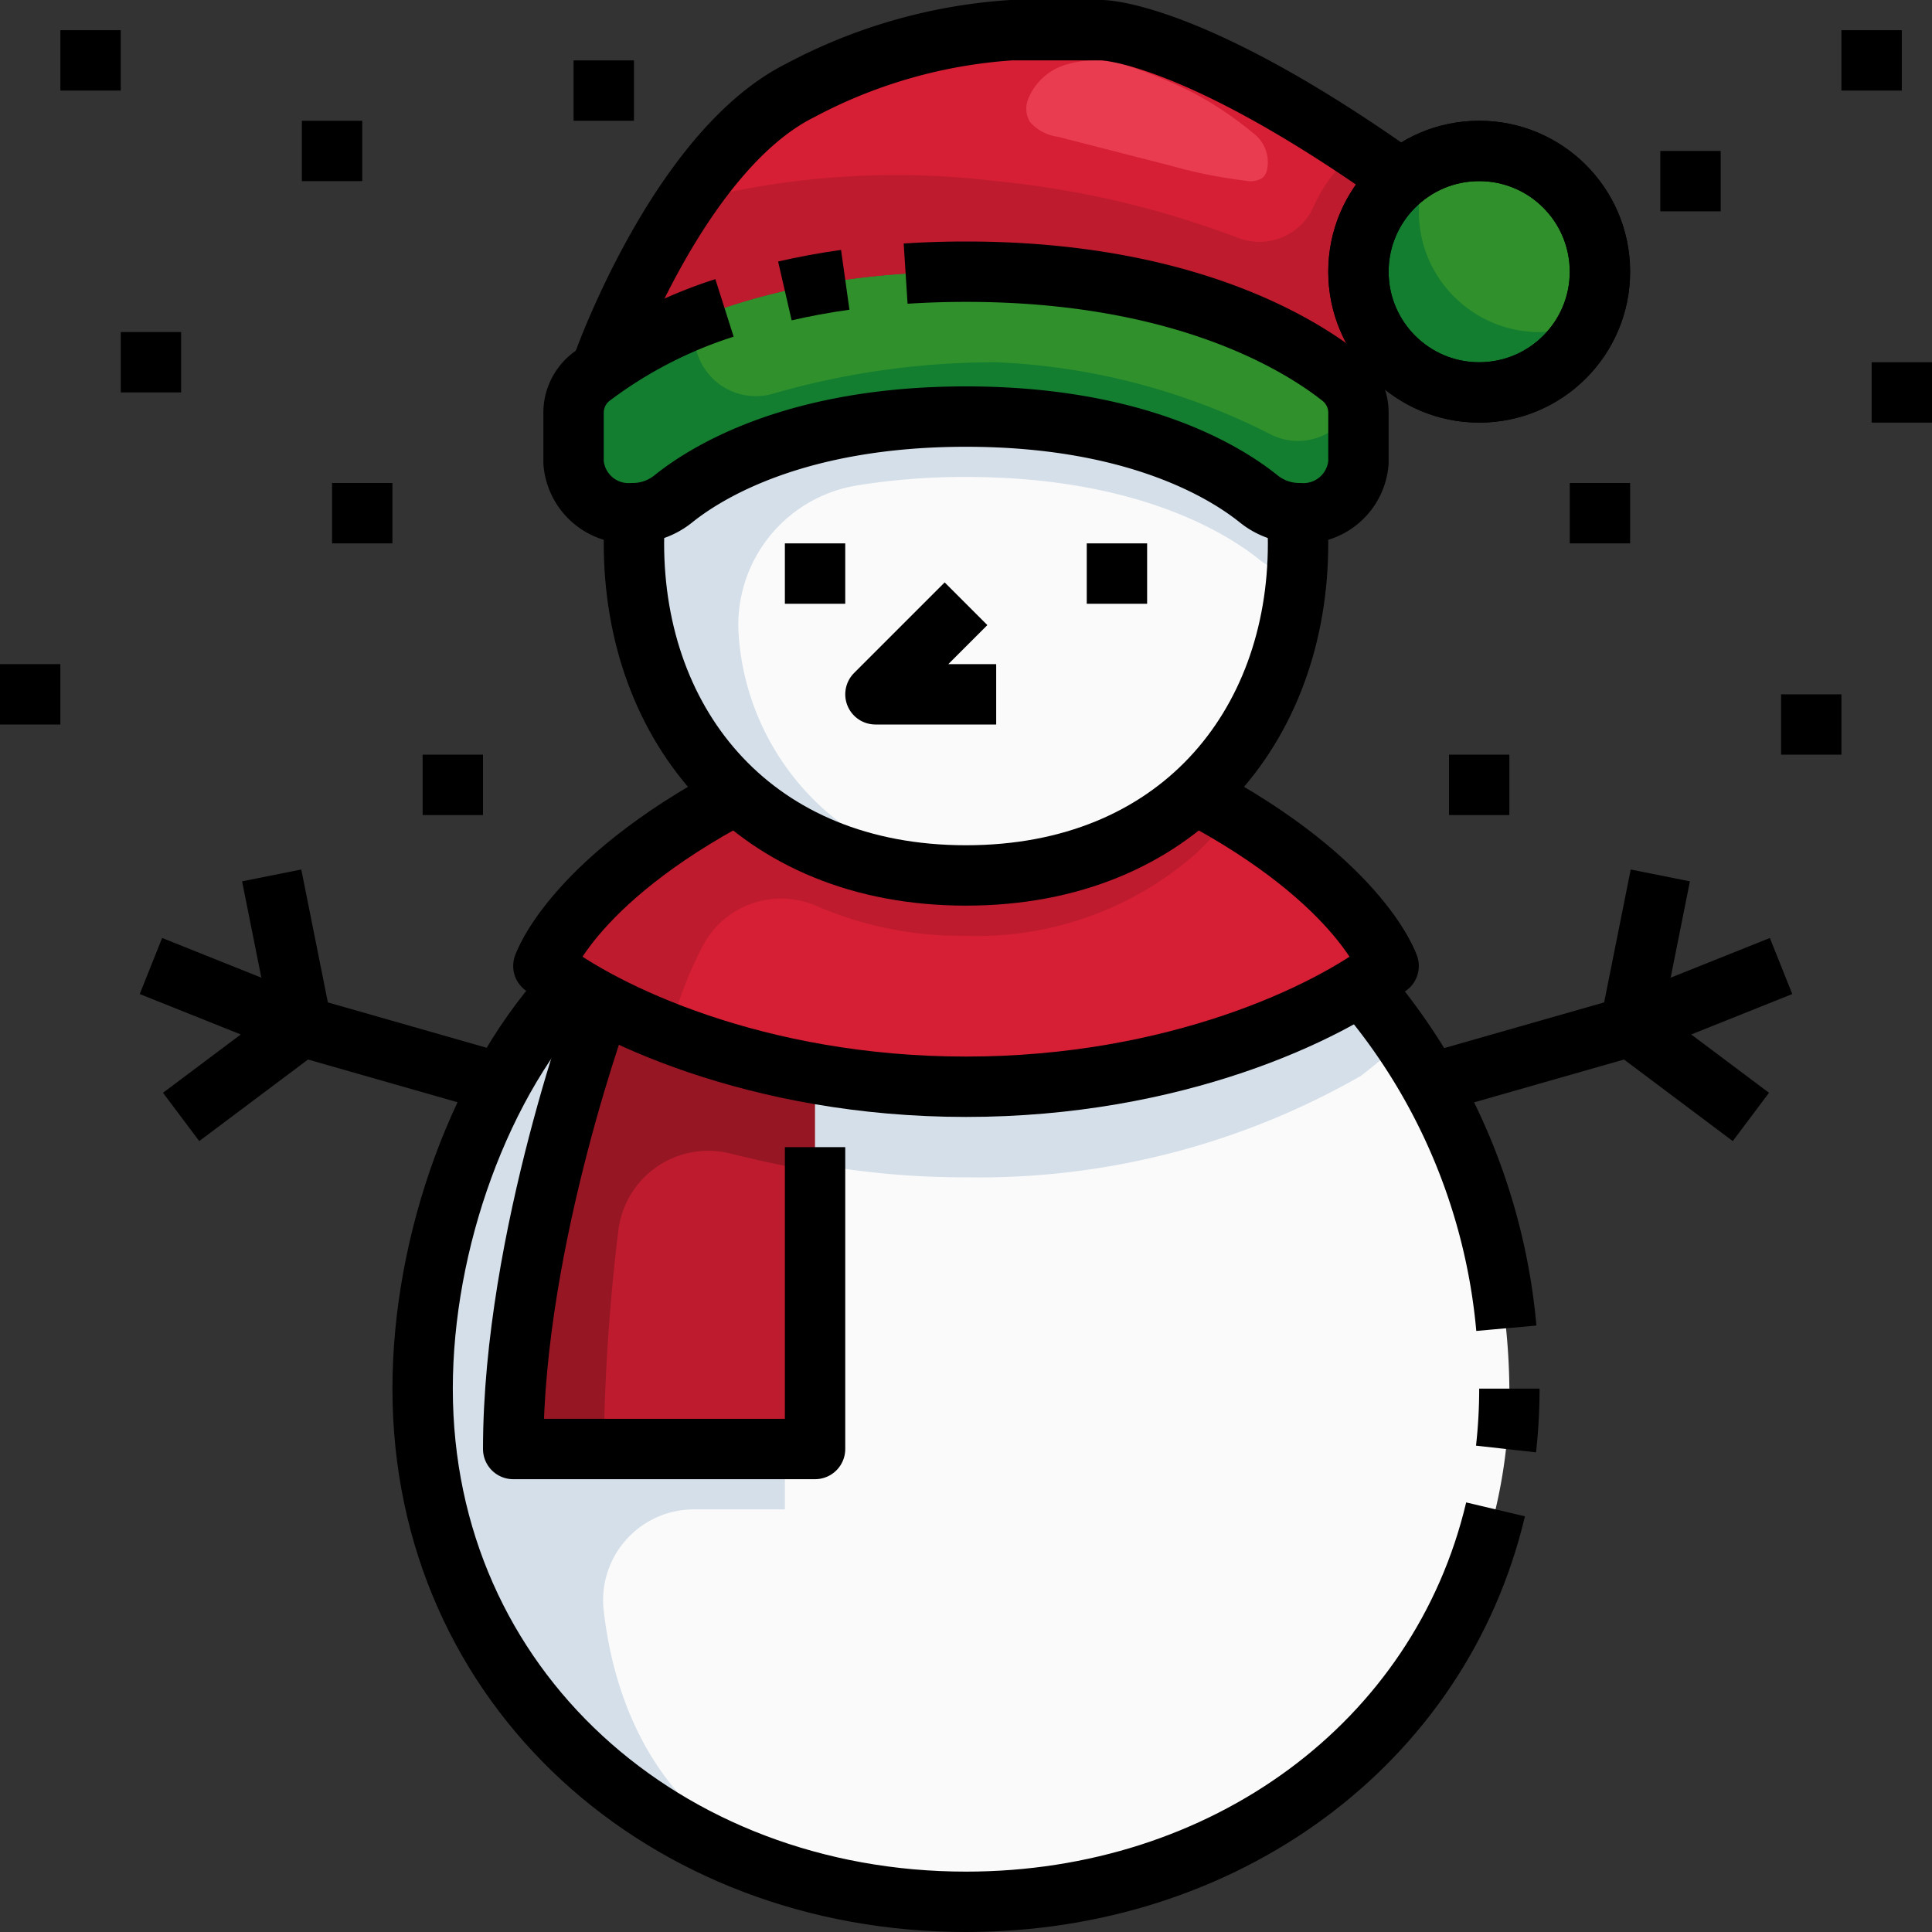 <?xml version="1.0" ?><svg viewBox="0 0 64 64" xmlns="http://www.w3.org/2000/svg"><rect x="0" y="0" width="64" height="64" fill="#333333" stroke="none"/><g data-name="11-Snowman" id="_11-Snowman"><path d="M27,35.56V48H17c0-6.33,2.45-13.48,2.92-14.79A24.24,24.24,0,0,0,27,35.56Z" style="fill:#bf1b2e"/><path d="M27,35.56a24.24,24.24,0,0,1-7.08-2.35c-.37-.19-.7-.38-1-.57A10.257,10.257,0,0,1,18,32s.93-2.8,6.41-5.7A10.985,10.985,0,0,0,32,29a10.985,10.985,0,0,0,7.59-2.7C45.07,29.2,46,32,46,32a10.257,10.257,0,0,1-.92.64A25.456,25.456,0,0,1,32,36,27.773,27.773,0,0,1,27,35.56Z" style="fill:#d61f34"/><path d="M32,9c-6.46,0-10.23,1.93-11.92,3.12L20,12s2.5-7,6.5-9a17.274,17.274,0,0,1,7-2h3s2.98,0,9.92,4.94a4,4,0,0,0,.04,6.15l-2.35.16C42.53,11.09,38.72,9,32,9Z" style="fill:#d61f34"/><path d="M49,5a3.994,3.994,0,1,1-2.58.94A4,4,0,0,1,49,5Z" style="fill:#30912c"/><path d="M20.95,17A1.827,1.827,0,0,1,19,15.32V13.65a1.512,1.512,0,0,1,.6-1.18c.14-.11.3-.23.48-.35C21.77,10.93,25.54,9,32,9c6.72,0,10.53,2.09,12.11,3.25.11.08.2.15.29.22a1.512,1.512,0,0,1,.6,1.18v1.67A1.827,1.827,0,0,1,43.05,17a.277.277,0,0,1-.09-.01,2.038,2.038,0,0,1-1.25-.46c-1.1-.88-4.07-2.73-9.71-2.73s-8.61,1.85-9.71,2.73a2.038,2.038,0,0,1-1.25.46A.277.277,0,0,1,20.95,17Z" style="fill:#30912c"/><path d="M41.71,16.53a2.038,2.038,0,0,0,1.25.46V17c.02.33.04.66.04,1a10.989,10.989,0,0,1-3.41,8.3A10.985,10.985,0,0,1,32,29a10.985,10.985,0,0,1-7.59-2.7A10.989,10.989,0,0,1,21,18c0-.34.02-.67.04-1v-.01a2.038,2.038,0,0,0,1.25-.46c1.1-.88,4.07-2.73,9.71-2.73S40.61,15.65,41.71,16.53Z" style="fill:#fafafa"/><path d="M19.92,33.21C19.45,34.52,17,41.67,17,48H27V35.56A27.773,27.773,0,0,0,32,36a25.456,25.456,0,0,0,13.08-3.36,15.352,15.352,0,0,1,2.32,3.25A21.715,21.715,0,0,1,50,46c0,9.94-8.06,17-18,17S14,55.94,14,46a21.715,21.715,0,0,1,2.6-10.11,15.352,15.352,0,0,1,2.32-3.25C19.22,32.83,19.55,33.02,19.92,33.21Z" style="fill:#fafafa"/><path d="M48.46,10.09a3.973,3.973,0,0,1-1.1-4.723,3.987,3.987,0,0,0-.9,6.723,3.993,3.993,0,0,0,6.181-1.449,3.973,3.973,0,0,1-4.181-.551Z" style="fill:#147e30"/><path d="M42.131,14.409A22.027,22.027,0,0,0,33,12a26.525,26.525,0,0,0-7.358,1.031,2.039,2.039,0,0,1-2.568-2.492A14.559,14.559,0,0,0,20.08,12.12c-.18.12-.34.24-.48.35a1.512,1.512,0,0,0-.6,1.18v1.67A1.827,1.827,0,0,0,20.95,17a.277.277,0,0,0,.09-.01,2.038,2.038,0,0,0,1.25-.46c1.1-.88,4.07-2.73,9.71-2.73s8.61,1.85,9.71,2.73a2.038,2.038,0,0,0,1.25.46.277.277,0,0,0,.09.01A1.827,1.827,0,0,0,45,15.32V13.65a1.4,1.4,0,0,0-.089-.463A2,2,0,0,1,42.131,14.409Z" style="fill:#147e30"/><path d="M46.42,5.94c-.5-.355-.97-.677-1.428-.983A4.971,4.971,0,0,0,43.5,6.875a1.962,1.962,0,0,1-2.536.985A31.236,31.236,0,0,0,33,6a27.405,27.405,0,0,0-10.3.705A26.932,26.932,0,0,0,20,12l.08.12C21.77,10.93,25.54,9,32,9c6.72,0,10.53,2.09,12.11,3.25l2.35-.16a4,4,0,0,1-.04-6.15Z" style="fill:#bf1b2e"/><path d="M35.392,2.119A1.951,1.951,0,0,0,34.04,3.33a.871.871,0,0,0,.079.711,1.5,1.5,0,0,0,.922.489l3.739.958a16.216,16.216,0,0,0,2.5.5.739.739,0,0,0,.537-.092.492.492,0,0,0,.147-.237,1.206,1.206,0,0,0-.471-1.266,11.531,11.531,0,0,0-2.1-1.388,16.509,16.509,0,0,0-2.023-.823A3.349,3.349,0,0,0,35.392,2.119Z" style="fill:#e93c51"/><path d="M42.96,17v-.01a2.038,2.038,0,0,1-1.25-.46c-1.1-.88-4.07-2.73-9.71-2.73a17.691,17.691,0,0,0-7.906,1.609,9.9,9.9,0,0,0-1.8,1.121,2.038,2.038,0,0,1-1.25.46V17c-.02.33-.04.66-.04,1s.021.663.045.99A10.751,10.751,0,0,0,24.41,26.3,10.985,10.985,0,0,0,32,29c.186,0,.362-.015.544-.022a8.545,8.545,0,0,1-8.076-7.96h0a4.683,4.683,0,0,1,3.9-4.934A22.165,22.165,0,0,1,32,15.8c5.64,0,8.61,1.85,9.71,2.73a2.044,2.044,0,0,0,1.245.46c.024-.327.045-.655.045-.99S42.98,17.33,42.96,17Z" style="fill:#d5dfe9"/><path d="M39.59,26.3A10.985,10.985,0,0,1,32,29a10.985,10.985,0,0,1-7.59-2.7c-.428.227-.819.452-1.194.676C18.8,29.62,18,32,18,32a10.257,10.257,0,0,0,.92.64c.3.19.63.38,1,.57a21.149,21.149,0,0,0,2.258,1.022,13.32,13.32,0,0,1,1.1-2.894,2.931,2.931,0,0,1,3.753-1.333A12.09,12.09,0,0,0,32,31a10.985,10.985,0,0,0,7.59-2.7,9.724,9.724,0,0,0,1.194-1.324C40.409,26.752,40.018,26.527,39.59,26.3Z" style="fill:#bf1b2e"/><path d="M24.193,38.212c1.028.256,2.07.467,2.807.607V35.56a24.24,24.24,0,0,1-7.08-2.35C19.45,34.52,17,41.67,17,48h3a65.635,65.635,0,0,1,.482-7.221A3,3,0,0,1,24.193,38.212Z" style="fill:#961624"/><path d="M20,53.363A3.007,3.007,0,0,1,22.98,50H26V48H17A45.722,45.722,0,0,1,19.1,35.745c.371-1.238.686-2.147.825-2.535-.37-.19-.7-.38-1-.57A14.366,14.366,0,0,0,17.5,34.431,16.562,16.562,0,0,0,16.6,35.89,21.715,21.715,0,0,0,14,46c0,8.829,6.364,15.373,14.751,16.728C22.124,61.545,20.385,56.721,20,53.363Z" style="fill:#d5dfe9"/><path d="M45.08,32.64A25.456,25.456,0,0,1,32,36a27.773,27.773,0,0,1-5-.44v3A27.773,27.773,0,0,0,32,39a25.456,25.456,0,0,0,13.08-3.36,18.4,18.4,0,0,0,1.425-1.209A14.366,14.366,0,0,0,45.08,32.64Z" style="fill:#d5dfe9"/><path d="M42.955,17c.03.329.045.663.045,1,0,6.075-4,11-11,11S21,24.075,21,18c0-.337.015-.671.045-1" style="fill:none;stroke:#000;stroke-linejoin:round;stroke-width:2px"/><path d="M49.542,50C47.7,57.782,40.547,63,32,63c-9.941,0-18-7.059-18-17,0-4.831,1.9-10.217,5-13.45" style="fill:none;stroke:#000;stroke-linejoin:round;stroke-width:2px"/><path d="M50,46a17.966,17.966,0,0,1-.111,2" style="fill:none;stroke:#000;stroke-linejoin:round;stroke-width:2px"/><path d="M45,32.55A20.1,20.1,0,0,1,49.9,44" style="fill:none;stroke:#000;stroke-linejoin:round;stroke-width:2px"/><path d="M39,26c6,3,7,6,7,6-1.977,1.547-7.064,4-14,4s-12.023-2.453-14-4c0,0,1-3,7-6" style="fill:none;stroke:#000;stroke-linejoin:round;stroke-width:2px"/><path d="M20,33s-3,8-3,15H27V38" style="fill:none;stroke:#000;stroke-linejoin:round;stroke-width:2px"/><polyline points="47 36 54 34 55 29" style="fill:none;stroke:#000;stroke-linejoin:round;stroke-width:2px"/><polyline points="58 37 54 34 59 32" style="fill:none;stroke:#000;stroke-linejoin:round;stroke-width:2px"/><polyline points="17 36 10 34 9 29" style="fill:none;stroke:#000;stroke-linejoin:round;stroke-width:2px"/><polyline points="6 37 10 34 5 32" style="fill:none;stroke:#000;stroke-linejoin:round;stroke-width:2px"/><circle cx="49" cy="9" r="4" style="fill:none;stroke:#000;stroke-linejoin:round;stroke-width:2px"/><path d="M28,9.269c-.713.1-1.379.225-2,.368" style="fill:none;stroke:#000;stroke-linejoin:round;stroke-width:2px"/><path d="M24,10.2a14.727,14.727,0,0,0-4.4,2.272,1.5,1.5,0,0,0-.6,1.18v1.67A1.829,1.829,0,0,0,20.949,17a2.138,2.138,0,0,0,1.345-.466c1.1-.887,4.063-2.734,9.706-2.734s8.607,1.847,9.706,2.734A2.138,2.138,0,0,0,43.051,17,1.829,1.829,0,0,0,45,15.321v-1.67a1.5,1.5,0,0,0-.6-1.18C43.016,11.384,39.168,9,32,9c-.7,0-1.364.023-2,.064" style="fill:none;stroke:#000;stroke-linejoin:round;stroke-width:2px"/><circle cx="49" cy="9" r="4" style="fill:none;stroke:#000;stroke-linejoin:round;stroke-width:2px"/><path d="M20,12s2.5-7,6.5-9a17.274,17.274,0,0,1,7-2h3s3,0,10,5" style="fill:none;stroke:#000;stroke-linejoin:round;stroke-width:2px"/><polyline points="32 20 29 23 33 23" style="fill:none;stroke:#000;stroke-linejoin:round;stroke-width:2px"/><line style="fill:none;stroke:#000;stroke-linejoin:round;stroke-width:2px" x1="37" x2="37" y1="18" y2="20"/><line style="fill:none;stroke:#000;stroke-linejoin:round;stroke-width:2px" x1="27" x2="27" y1="18" y2="20"/><line style="fill:none;stroke:#000;stroke-linejoin:round;stroke-width:2px" x1="11" x2="11" y1="4" y2="6"/><line style="fill:none;stroke:#000;stroke-linejoin:round;stroke-width:2px" x1="5" x2="5" y1="11" y2="13"/><line style="fill:none;stroke:#000;stroke-linejoin:round;stroke-width:2px" x1="12" x2="12" y1="16" y2="18"/><line style="fill:none;stroke:#000;stroke-linejoin:round;stroke-width:2px" x1="53" x2="53" y1="16" y2="18"/><line style="fill:none;stroke:#000;stroke-linejoin:round;stroke-width:2px" x1="60" x2="60" y1="23" y2="25"/><line style="fill:none;stroke:#000;stroke-linejoin:round;stroke-width:2px" x1="15" x2="15" y1="25" y2="27"/><line style="fill:none;stroke:#000;stroke-linejoin:round;stroke-width:2px" x1="49" x2="49" y1="25" y2="27"/><line style="fill:none;stroke:#000;stroke-linejoin:round;stroke-width:2px" x1="20" x2="20" y1="2" y2="4"/><line style="fill:none;stroke:#000;stroke-linejoin:round;stroke-width:2px" x1="62" x2="62" y1="1" y2="3"/><line style="fill:none;stroke:#000;stroke-linejoin:round;stroke-width:2px" x1="56" x2="56" y1="5" y2="7"/><line style="fill:none;stroke:#000;stroke-linejoin:round;stroke-width:2px" x1="63" x2="63" y1="12" y2="14"/><line style="fill:none;stroke:#000;stroke-linejoin:round;stroke-width:2px" x1="1" x2="1" y1="22" y2="24"/><line style="fill:none;stroke:#000;stroke-linejoin:round;stroke-width:2px" x1="3" x2="3" y1="1" y2="3"/></g></svg>
